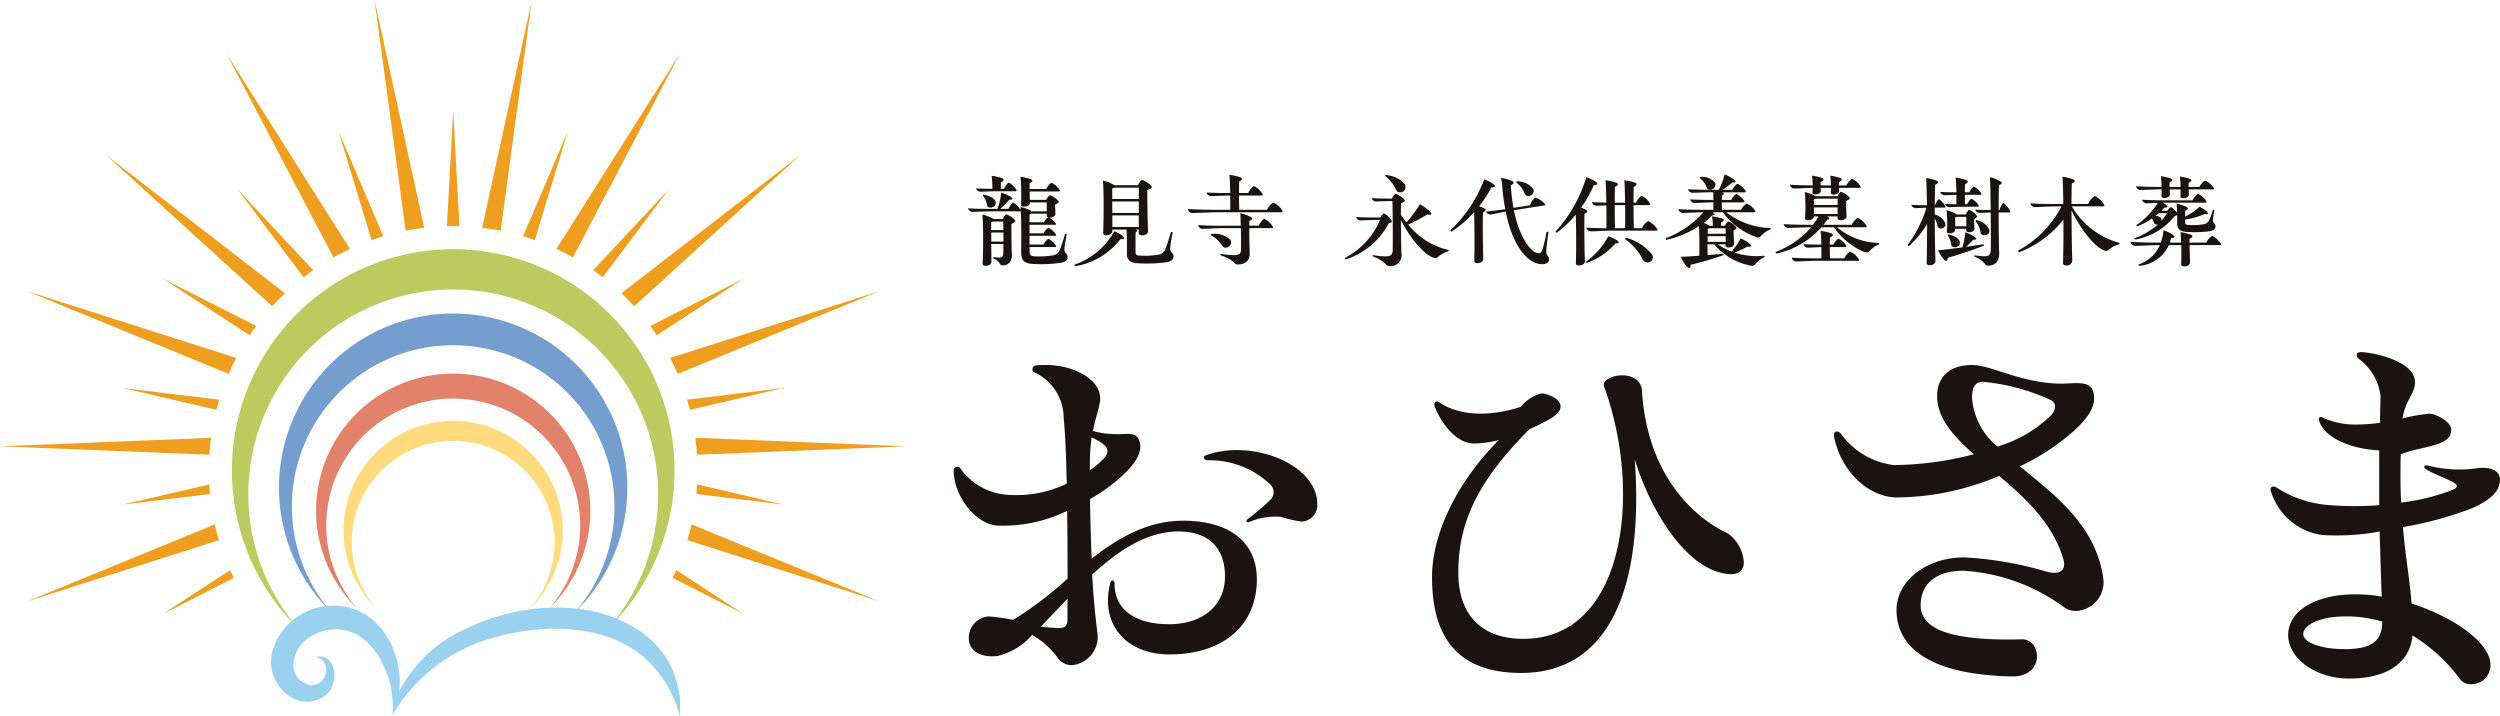 <svg xmlns="http://www.w3.org/2000/svg" xmlns:xlink="http://www.w3.org/1999/xlink" width="203.567" height="58.271" viewBox="0 0 203.567 58.271">
  <defs>
    <clipPath id="clip-path">
      <rect id="長方形_3435" data-name="長方形 3435" width="203.567" height="58.271" fill="none"/>
    </clipPath>
  </defs>
  <g id="グループ_4360" data-name="グループ 4360" transform="translate(0 0)">
    <g id="グループ_4359" data-name="グループ 4359" transform="translate(0 0)" clip-path="url(#clip-path)">
      <path id="パス_8068" data-name="パス 8068" d="M68.869,17.639c0,.254-.167.4-.5.466a10.71,10.71,0,0,1-2.38.1c-.668-.052-.905-.289-.9-.939.009-1.108.018-2.4-.035-3.374-.009.027-.044.036-.1.036H62.5c-.342,0-1.116.043-1.4.043-.132,0-.335-.149-.335-.289.457.026,1.046.044,1.679.044h.711a5.705,5.705,0,0,0,.307-1.318,3.084,3.084,0,0,1,.782.333c.2.149.149.246-.114.237a9.666,9.666,0,0,1-.738.747h.659c.088-.221.307-.5.387-.5.1,0,.422.307.58.553l.035.062c-.009-.088-.009-.176-.018-.263a2.839,2.839,0,0,1,.852.306l.062.045h1.221V13.2H65.8v.018c.018.368-.737.422-.72.166a19.527,19.527,0,0,0-.044-2.275,4.484,4.484,0,0,1,.835.2c.2.079.166.211-.1.342v.457h1.362c.087-.219.352-.509.431-.509a1.55,1.55,0,0,1,.632.553c.07.114.053.158-.061.158H65.776c.009.237.009.484.018.685h1.335c.07-.166.228-.378.307-.378a1.6,1.6,0,0,1,.659.449c.088.114.1.149-.254.315.017.246.026.554.035.738.008.221-.272.326-.484.317a1.951,1.951,0,0,1,.492.448c.071.1.053.141-.061.141H65.767v.694H66.91c.087-.193.324-.449.4-.449a1.585,1.585,0,0,1,.589.51c.07.1.053.14-.061.14H65.767v.712H66.91c.079-.2.324-.466.4-.466a1.591,1.591,0,0,1,.589.527c.07.1.061.141-.053.141H65.767c.009.157.009.289.009.377,0,.254.088.361.361.378a7.033,7.033,0,0,0,1.59-.088.7.7,0,0,0,.474-.378,8.328,8.328,0,0,0,.44-1.327c.017-.078.166-.043.149.036-.228,1.158-.2,1.318-.123,1.44s.2.186.2.361m-7.45-5.578c.361.026.835.035,1.327.035a7.665,7.665,0,0,0-.062-1.055,4.213,4.213,0,0,1,.852.184c.193.088.167.211-.1.352a4.906,4.906,0,0,0,0,.519H63.7c.088-.219.307-.5.387-.5a1.508,1.508,0,0,1,.589.553c.061.106.043.15-.071.15H62.965c-.3,0-.966.035-1.2.035-.141,0-.344-.132-.344-.272m3.137,2.574c.1.114.088.149-.263.324-.009.791.008,2.047.035,2.461.026.58-.263.913-.764.913-.265,0-.158-.317-.721-.554-.079-.035-.052-.123.027-.114.694.079.755.044.764-.492,0-.114,0-.324.008-.58h-.992c.009.58.009,1.134.009,1.432,0,.228-.245.342-.457.342-.14,0-.263-.053-.254-.167.052-1,.061-3.119-.018-4a3.367,3.367,0,0,1,.834.307.378.378,0,0,1,.062.053h.755c.07-.167.221-.379.3-.379a1.563,1.563,0,0,1,.677.449m-1.546-1.458c.088.473-.65.615-.711.245a1.622,1.622,0,0,0-.309-.729c-.052-.061-.017-.123.062-.105.527.088.913.342.957.589m-.237,1.59a1.06,1.06,0,0,1-.131.052v.641h.992c0-.28-.009-.527-.018-.693Zm.869,1.633c0-.237,0-.492-.008-.738h-.992c.008.228.008.484.008.738Zm3.532-2.117v-.158H65.916a.611.611,0,0,1-.14.061c0,.176-.009.4-.009.642h1.169a1.049,1.049,0,0,1,.352-.413c-.079-.027-.114-.07-.114-.132" transform="translate(18.064 3.282)" fill="#1a1311"/>
      <path id="パス_8069" data-name="パス 8069" d="M71.378,15.881c.176.175.114.263-.193.237a5.814,5.814,0,0,1-3.408,2.152c-.088.017-.211.052-.254.052a.079.079,0,0,1-.079-.079.059.059,0,0,1,.026-.052,6.014,6.014,0,0,0,3.224-2.715,2.459,2.459,0,0,1,.685.4M75.507,17.5c0,.263-.166.413-.518.492a11.777,11.777,0,0,1-2.417.088c-.632-.053-.869-.263-.86-.826.009-.676,0-1.458-.027-1.915H70.527v.088c.008.438-.773.483-.747.2.044-1.044.061-3.356-.018-4.278a2.962,2.962,0,0,1,.931.377h1.924c.079-.192.246-.438.326-.438a1.8,1.8,0,0,1,.747.5c.087.105.1.158-.317.342,0,.957.026,2.6.061,3.312.026.431-.755.475-.755.193v-.3h-.272c.175.061.175.131.017.228-.017.457-.008,1.37-.008,1.633,0,.167.087.246.3.256a6.734,6.734,0,0,0,1.635-.079.742.742,0,0,0,.473-.413,11.87,11.87,0,0,0,.457-1.38c.018-.087.167-.052.149.035-.245,1.248-.21,1.38-.131,1.511s.21.193.21.37m-2.828-4.648v-.922H70.667a.473.473,0,0,1-.149.062v.86Zm0,1.134v-.931H70.517c0,.3.009.615.009.931Zm0,.2H70.527v.948h2.152Z" transform="translate(20.048 3.355)" fill="#1a1311"/>
      <path id="パス_8070" data-name="パス 8070" d="M82.281,13.961c0,.035-.035.061-.106.061H76.913c-.518,0-1.635.062-2.029.062a.413.413,0,0,1-.335-.326c.633.035,1.388.062,2.259.062h1.212c0-.3,0-.721-.008-1.16h-.15c-.359,0-1.151.044-1.44.044-.132,0-.333-.15-.333-.291.464.026,1.072.044,1.712.044h.211c-.009-.571-.027-1.142-.062-1.485a4.933,4.933,0,0,1,.878.2c.211.079.184.219-.087.352-.009.211-.009.563-.009.931h.746c.1-.237.387-.562.475-.562a1.669,1.669,0,0,1,.668.6c.07.114.052.167-.062.167H78.731c0,.413.009.843.017,1.16h2.266a1.3,1.3,0,0,1,.51-.589,1.689,1.689,0,0,1,.712.624.245.245,0,0,1,.044.105m-.826,1.195c.079.105.061.158-.053.158H79.565c0,.729.018,1.7.035,2.038.027.58-.342.922-.966.922-.359,0-.149-.307-1.388-.747-.079-.035-.044-.114.027-.105,1.388.184,1.607.114,1.616-.378.008-.211.008-.985-.009-1.731H77.457c-.431,0-1.379.061-1.721.061a.382.382,0,0,1-.335-.307c.545.035,1.222.053,1.977.053h1.493c-.009-.387-.017-.755-.044-1.02a3.224,3.224,0,0,1,.852.307c.193.123.141.221-.105.307,0,.114-.009.246-.009.4h.764c.1-.237.379-.554.466-.554a1.631,1.631,0,0,1,.659.589m-4.076,1.616a2.566,2.566,0,0,0-.905-.852c-.07-.035-.052-.114.027-.123a1.914,1.914,0,0,1,1.511.457c.3.484-.4.887-.633.519" transform="translate(22.16 3.262)" fill="#1a1311"/>
      <path id="パス_8071" data-name="パス 8071" d="M84.524,17.853a.087.087,0,0,1-.114-.071c0-.026.018-.043.044-.061a6.225,6.225,0,0,0,2.829-3.074h-.44c-.3,0-.941.035-1.169.035-.131,0-.333-.132-.333-.272.4.026.922.035,1.458.035h.492c.088-.14.246-.326.326-.326a1.68,1.68,0,0,1,.6.572c.062.114.053.175-.219.219a6.132,6.132,0,0,1-3.47,2.943m8.354-.712a.062.062,0,0,1-.052.061c-.852.282-.845.651-1.16.528-.764-.221-1.889-1.511-2.689-3.076.009,1.108.018,2.294.045,2.689a.9.9,0,0,1-.985,1.062c-.361,0-.158-.317-1.327-.781-.078-.036-.052-.115.018-.106,1.4.193,1.572.114,1.581-.492.009-.466.009-3.039-.026-3.918h-.237c-.272,0-.887.035-1.108.035-.131,0-.333-.132-.333-.272.37.026.887.035,1.406.035h.236c.071-.167.23-.387.307-.387a1.706,1.706,0,0,1,.686.457c.087.105.105.149-.256.317-.009.272-.009.6-.009.939.141.211.3.414.458.607a10.575,10.575,0,0,0,1.088-1.467,3.791,3.791,0,0,1,.835.6c.184.2.1.3-.237.228a11.933,11.933,0,0,1-1.546.817,5.822,5.822,0,0,0,3.242,2.065.072.072,0,0,1,.061.061m-5.112-6.167a1.236,1.236,0,0,1,.254.053,2.083,2.083,0,0,1,1.3.746c.228.563-.563.852-.738.414a2.99,2.99,0,0,0-.861-1.1.063.063,0,0,1,.044-.114" transform="translate(25.091 3.263)" fill="#1a1311"/>
      <path id="パス_8072" data-name="パス 8072" d="M93.687,13.972c-.026.843,0,2.916.027,3.769.017.422-.747.466-.738.193.035-.93.035-2.8-.009-3.979a9.271,9.271,0,0,1-1.8,1.563.08.08,0,0,1-.123-.07.069.069,0,0,1,.018-.044,11.057,11.057,0,0,0,2.732-4.12,2.611,2.611,0,0,1,.764.4c.184.16.131.256-.184.256a8.881,8.881,0,0,1-1,1.537,2.494,2.494,0,0,1,.431.167c.175.105.149.21-.115.324M99.073,17.8c0,.245-.221.394-.572.394-.983-.017-2.318-1.114-2.96-4.286-.4.07-.992.2-1.221.237-.14.017-.361-.1-.378-.237.431-.044.983-.105,1.563-.2a16.875,16.875,0,0,1-.254-1.977,3.2,3.2,0,0,0-.105-.562,3.024,3.024,0,0,1,.9.246c.221.123.186.228-.087.342a15.431,15.431,0,0,0,.21,1.845l1.362-.211a1.23,1.23,0,0,1,.4-.624,1.691,1.691,0,0,1,.773.475c.088.1.079.149-.035.167l-2.46.387c.475,2.345,1.449,3.487,2.012,3.505.14.009.245-.088.317-.317a13.746,13.746,0,0,0,.324-1.388c.026-.07.176-.061.158.035-.211,1.441-.193,1.635-.114,1.784s.149.2.167.359Zm-2.592-6.36a1.69,1.69,0,0,1,1.309.633c.193.5-.536.773-.694.385a2.193,2.193,0,0,0-.668-.9c-.061-.053-.035-.123.053-.114" transform="translate(27.063 3.321)" fill="#1a1311"/>
      <path id="パス_8073" data-name="パス 8073" d="M100.029,17.942c.009.256-.246.37-.466.37-.149,0-.282-.062-.272-.176.035-.913.035-2.758-.009-3.962a9.06,9.06,0,0,1-1.51,1.449.075.075,0,0,1-.123-.052.076.076,0,0,1,.017-.053,11.475,11.475,0,0,0,2.478-4.4,3.276,3.276,0,0,1,.782.385c.184.158.14.265-.176.272A9.771,9.771,0,0,1,99.722,13.6a2.056,2.056,0,0,1,.387.175c.184.105.149.219-.114.317-.027.852-.009,2.978.035,3.848m2.486-1.423a5.69,5.69,0,0,1-2.283,1.572c-.1.027-.132-.061-.1-.1a6.017,6.017,0,0,0,1.8-2.056,2.841,2.841,0,0,1,.73.342c.184.158.14.246-.15.237m3.426-1.09c0,.036-.035.053-.105.053h-3.708c-.413,0-1.326.061-1.651.061a.392.392,0,0,1-.333-.306c.457.026,1.018.043,1.635.052.008-.457.008-1.16,0-1.863-.326.009-.668.027-.835.027-.131,0-.333-.149-.333-.291.333.018.729.035,1.16.035-.009-.711-.027-1.4-.062-1.817a4.173,4.173,0,0,1,.878.2c.186.079.167.211-.114.342-.008.3-.017.773-.008,1.283h.834c-.009-.72-.026-1.414-.061-1.827a4.193,4.193,0,0,1,.878.2c.184.079.167.211-.114.342-.009.3-.018.773-.009,1.283h.2c.088-.237.377-.562.466-.562a1.631,1.631,0,0,1,.658.606c.071.105.053.158-.061.158h-1.265c0,.676.009,1.4.026,1.88h.659a1.262,1.262,0,0,1,.51-.58,1.679,1.679,0,0,1,.7.606.188.188,0,0,1,.052.114m-3.478-2.02c0,.685.008,1.4.026,1.88h.817c.009-.466.009-1.169,0-1.88Zm3.03,4.006a.43.43,0,1,1-.738.44,4.525,4.525,0,0,0-1.432-1.66.073.073,0,0,1,.071-.123,4.053,4.053,0,0,1,2.1,1.344" transform="translate(29.026 3.305)" fill="#1a1311"/>
      <path id="パス_8074" data-name="パス 8074" d="M113.1,15.375a.065.065,0,0,1-.044.062c-.79.342-.711.685-1.037.641a5.72,5.72,0,0,1-2.811-2.047h-.852c.228.141.237.237-.026.263a5.05,5.05,0,0,1-.685.6,2.034,2.034,0,0,1,.483.237h.265a5.213,5.213,0,0,0-.062-.773,5.348,5.348,0,0,1,.826.184c.193.07.158.2-.1.333a2.093,2.093,0,0,0-.009.256h.326c.07-.158.21-.352.289-.352a1.5,1.5,0,0,1,.6.422c.088.1.105.149-.184.3.008.342.026.817.044,1.081.017.352-.7.413-.7.158v-.1h-.642a5.666,5.666,0,0,0,1.143.588,6.117,6.117,0,0,0,.738-1.072,3.017,3.017,0,0,1,.737.448c.186.186.106.272-.184.221a9.52,9.52,0,0,1-1.036.492,5.733,5.733,0,0,0,2.354.254.065.065,0,0,1,.035.123c-.773.387-.667.7-.983.7a5.128,5.128,0,0,1-3.084-1.756h-.545c0,.315.009.632.009.878.438-.035.852-.071,1.221-.105.079-.009.114.087.061.114a25.961,25.961,0,0,1-2.67.781c.017.176-.035.263-.114.263a.3.3,0,0,1-.176-.105,2.981,2.981,0,0,1-.5-.808c.493-.017,1-.052,1.5-.088.018-.588.018-1.66-.026-2.406a8.3,8.3,0,0,1-2.618,1.107c-.053.009-.088-.018-.088-.079a.056.056,0,0,1,.026-.053,7.773,7.773,0,0,0,3.039-2.108c-.464,0-1.37.053-1.7.053a.381.381,0,0,1-.333-.307c.562.035,1.247.053,2.011.053h.835v-.6h-.141c-.352,0-1.132.044-1.4.044-.141,0-.342-.149-.342-.291.466.027,1.062.044,1.7.044h.193c-.009-.219-.009-.448-.018-.623h-.246c-.368,0-1.177.043-1.466.043-.132,0-.335-.149-.335-.289.475.026,1.081.044,1.74.044h.764a5.328,5.328,0,0,0,.466-1.257,3.354,3.354,0,0,1,.782.431c.193.167.123.263-.149.228a9.591,9.591,0,0,1-.8.6h.8c.087-.219.35-.493.431-.493a1.615,1.615,0,0,1,.623.545c.07.106.053.15-.07.15h-1.836c.21.061.193.149.008.263,0,.087-.008.219-.008.359h.755c.088-.2.342-.483.422-.483a1.674,1.674,0,0,1,.633.536c.07.105.052.149-.07.149h-1.74c0,.21,0,.431.008.6h1.555a1.159,1.159,0,0,1,.466-.51,1.677,1.677,0,0,1,.668.562c.07.1.052.149-.062.149h-2.283a6.113,6.113,0,0,0,3.566,1.283.068.068,0,0,1,.07.061m-5.718-4.225a1.349,1.349,0,0,1,1.177.484c.184.483-.536.755-.676.385a1.856,1.856,0,0,0-.545-.755c-.062-.044-.044-.114.044-.114m2.038,4.63v-.448h-1.335a.615.615,0,0,1-.123.052c0,.105-.009.237-.009.4Zm-1.467.659h1.467v-.457h-1.467Z" transform="translate(31.078 3.255)" fill="#1a1311"/>
      <path id="パス_8075" data-name="パス 8075" d="M119.889,16.562a.067.067,0,0,1-.044.062c-.7.324-.72.65-.957.65a1.169,1.169,0,0,1-.361-.088,5.8,5.8,0,0,1-2.327-1.959h-1.02a6.845,6.845,0,0,1-3.619,2.135.088.088,0,0,1-.105-.079.065.065,0,0,1,.035-.062,7.128,7.128,0,0,0,2.855-1.994h-.053c-.475,0-1.493.053-1.845.053a.383.383,0,0,1-.342-.307c.589.035,1.3.052,2.091.052h.307a6.74,6.74,0,0,0,.438-.685h-.368c-.026.361-.747.413-.729.158a13.346,13.346,0,0,0-.018-2.135,3.24,3.24,0,0,1,.826.3l.052.035h1.784c.07-.158.221-.361.291-.361a1.568,1.568,0,0,1,.659.431c.1.105.105.149-.256.324.009.4.026.941.044,1.231.018.368-.729.429-.729.166V14.34h-.852c.237.132.246.228,0,.272-.1.14-.193.282-.3.413h2.31c.105-.237.4-.562.492-.562a1.649,1.649,0,0,1,.676.606c.071.105.053.158-.061.158h-2.319a5.493,5.493,0,0,0,3.374,1.274.068.068,0,0,1,.07.061m-7.266-4.8c.519.035,1.143.053,1.846.053a7.105,7.105,0,0,0-.053-.791,5.083,5.083,0,0,1,.808.184c.193.079.158.211-.1.342a2.537,2.537,0,0,0-.008.265h.843a7.105,7.105,0,0,0-.053-.791,5.083,5.083,0,0,1,.808.184c.193.079.158.211-.1.342a2.172,2.172,0,0,0-.009.265h.615c.1-.23.378-.528.466-.528a1.631,1.631,0,0,1,.659.571c.07.106.052.158-.062.158h-1.668c0,.088.008.176.008.246.018.333-.693.4-.676.158.009-.1.009-.246.009-.4h-.835c0,.088.009.176.009.237.018.335-.694.4-.676.149.009-.1.009-.228.009-.387-.458.009-1.222.053-1.511.053a.383.383,0,0,1-.335-.307m5.587,6.035c.071.105.053.158-.061.158h-3.435c-.4,0-1.291.053-1.607.053a.381.381,0,0,1-.333-.307c.509.035,1.168.052,1.871.052h.536c.009-.228.009-.562,0-.913-.333.009-.9.044-1.116.044-.14,0-.333-.141-.333-.282.4.026.913.035,1.449.035-.009-.413-.026-.834-.061-1.116a4.191,4.191,0,0,1,.869.193c.2.079.167.211-.1.342-.009.141-.018.352-.018.58h.291c.087-.21.342-.483.422-.483a1.567,1.567,0,0,1,.606.536c.07.105.053.149-.061.149h-1.257c0,.326.009.668.018.913h1.168c.1-.237.387-.545.475-.545a1.582,1.582,0,0,1,.676.589M116.5,13.408V12.9h-1.793a.7.7,0,0,1-.14.062v.448Zm0,.738v-.536h-1.933c.009.184.009.378.009.536Z" transform="translate(33.131 3.279)" fill="#1a1311"/>
      <path id="パス_8076" data-name="パス 8076" d="M122.174,15.1a1.939,1.939,0,0,0-.228-.614c.009,1.317.026,2.67.061,3.408.018.466-.738.51-.72.219.026-.79.035-1.985.035-3.189a7.324,7.324,0,0,1-1.467,1.792.076.076,0,0,1-.114-.061.065.065,0,0,1,.009-.035,9.755,9.755,0,0,0,1.519-3.014c-.3.009-.711.035-.887.035-.131,0-.333-.14-.333-.272.342.027.8.036,1.265.036-.017-.9-.035-1.7-.061-2.214a3.529,3.529,0,0,1,.852.219c.166.07.166.2-.132.333l-.026,1.662h.026c.07-.221.246-.493.317-.493s.361.3.5.536c.061.106.053.149-.07.149h-.773v.563a1.273,1.273,0,0,1,.869.729c.079.44-.589.562-.641.21m.817,2.592c.026.272-.114.326-.291.141a2.92,2.92,0,0,1-.483-.756c.632-.061,1.317-.149,1.985-.246a7.532,7.532,0,0,0,.237-1.221,2.838,2.838,0,0,1,.764.378c.193.15.141.246-.132.23-.14.166-.359.378-.562.571l1.353-.2c.079-.018.123.088.07.114-.861.352-2.108.746-2.942.992m-.589-5.376c.352.026.825.035,1.309.035-.009-.44-.026-.9-.062-1.195a4.819,4.819,0,0,1,.861.193c.193.088.167.21-.1.352-.009.158-.009.4-.009.65h.361c.087-.2.306-.466.368-.466a1.46,1.46,0,0,1,.58.518c.061.106.053.15-.07.15H124.4c0,.28,0,.562.009.773h.175c.079-.2.291-.449.361-.449a1.437,1.437,0,0,1,.553.5c.062.114.053.149-.061.149h-1.213c-.272,0-.878.035-1.107.035-.14,0-.333-.131-.333-.272.254.018.58.027.922.036.009-.2.009-.475.009-.773-.335.017-.791.035-.985.035-.131,0-.333-.132-.333-.272m2.943,1.9c.087.106.105.158-.186.307,0,.265.018.589.027.782.017.333-.668.387-.668.149v-.131h-.9v.07c0,.333-.7.4-.676.149a11.373,11.373,0,0,0-.027-1.731,2.862,2.862,0,0,1,.773.307l.053.035h.738c.07-.158.21-.378.282-.378a1.474,1.474,0,0,1,.58.438M123.991,16.4c.062.473-.667.571-.711.21a1.5,1.5,0,0,0-.254-.72c-.053-.062-.018-.123.061-.105.519.105.869.378.9.615m.528-1.283v-.764h-.79c-.036.017-.071.026-.115.044,0,.122.009.448.009.72Zm3.584-1.186c0,.044-.035.061-.105.061h-.843c0,1.318.017,2.7.043,3.181.044.773-.289,1.151-.913,1.151-.317,0-.167-.335-1.081-.729-.079-.044-.053-.114.018-.106,1.168.158,1.282.079,1.291-.58.009-.359.009-1.616-.009-2.916-.307.018-.729.035-.913.035-.131,0-.333-.131-.333-.272.342.027.79.035,1.247.035-.008-1.027-.026-2.047-.061-2.67a2.883,2.883,0,0,1,.861.342c.175.131.122.219-.132.3-.009.5-.017,1.248-.017,2.029h.07c.061-.245.245-.562.315-.562.088,0,.37.317.528.6a.365.365,0,0,1,.035.105m-2.741.685a1.428,1.428,0,0,1,1.037.79c.07.493-.676.589-.72.211a1.906,1.906,0,0,0-.387-.9c-.044-.061-.009-.122.07-.105" transform="translate(35.593 3.307)" fill="#1a1311"/>
      <path id="パス_8077" data-name="パス 8077" d="M134.935,16.536a.066.066,0,0,1-.053.062c-.843.263-.843.641-1.158.509-.765-.237-1.907-1.633-2.7-3.277,0,1.5.026,3.216.061,4.077a.433.433,0,0,1-.475.413c-.158,0-.289-.07-.28-.193.026-.852.043-2.214.035-3.549a8.385,8.385,0,0,1-3.575,2.653.083.083,0,0,1-.114-.079.076.076,0,0,1,.026-.061,8.638,8.638,0,0,0,3.505-3.584h-.5c-.431,0-1.362.061-1.7.061a.393.393,0,0,1-.335-.307c.545.035,1.213.053,1.951.053h.729c-.009-.905-.026-1.714-.062-2.222a3.791,3.791,0,0,1,.887.228c.158.079.167.21-.131.333-.018.422-.026,1-.026,1.66h1.352a1.368,1.368,0,0,1,.545-.65,1.688,1.688,0,0,1,.738.667c.07.114.053.176-.061.176h-2.548a6.475,6.475,0,0,0,3.822,2.96.083.083,0,0,1,.061.07" transform="translate(37.655 3.297)" fill="#1a1311"/>
      <path id="パス_8078" data-name="パス 8078" d="M141.107,16.616c0,.035-.026.052-.1.052h-2.469c.009.475.026,1.072.035,1.4.009.219-.246.333-.457.333-.149,0-.272-.052-.263-.167.017-.35.017-.974.008-1.563h-1.009a2.921,2.921,0,0,1-2.373,1.686c-.079.009-.122-.1-.061-.123a2.888,2.888,0,0,0,1.7-1.563h-.088c-.51,0-1.59.062-1.968.062a.4.4,0,0,1-.333-.326c.615.035,1.361.061,2.2.061h.265a4.4,4.4,0,0,0,.219-1,2.763,2.763,0,0,1,.782.377c.184.16.14.246-.167.256a2.183,2.183,0,0,1-.105.368h.922c-.009-.333-.026-.632-.044-.852a4,4,0,0,1,.843.211c.193.079.167.21-.105.333,0,.088-.009.193-.009.307h1.37a1.243,1.243,0,0,1,.475-.553,1.689,1.689,0,0,1,.677.6.243.243,0,0,1,.043.106m-7.027-.519a5.593,5.593,0,0,0,1.9-1.134c-.141.053-.291.027-.335-.114a1.53,1.53,0,0,0-.158-.35,5.365,5.365,0,0,1-1.168.623c-.079.018-.123-.061-.079-.1a6.179,6.179,0,0,0,1.721-1.793c-.361.018-.755.035-.939.035-.132,0-.335-.158-.335-.289.5.026,1.142.044,1.837.044h2.266c.1-.228.368-.519.457-.519a1.65,1.65,0,0,1,.65.563c.07.105.052.149-.062.149h-3.478a1.188,1.188,0,0,1,.289.184c.158.149.123.219-.14.211-.079.087-.158.175-.247.263h.484c.079-.123.219-.291.289-.291.088,0,.378.263.5.457a6.85,6.85,0,0,0-.044-.746,3.466,3.466,0,0,1,.817.272c.184.114.132.21-.114.307,0,.122-.009.307-.009.483a5.314,5.314,0,0,0,1.178-.808,2.521,2.521,0,0,1,.606.4c.149.175.088.245-.184.184a5.709,5.709,0,0,1-1.6.457v.237c0,.132.088.193.263.2a5.14,5.14,0,0,0,1.231-.053.622.622,0,0,0,.429-.263,4.62,4.62,0,0,0,.326-.861c.017-.079.149-.043.131.035-.131.659-.131.817-.07.924s.167.166.167.324c0,.221-.14.342-.431.4a9.128,9.128,0,0,1-1.941.061c-.528-.035-.747-.245-.747-.72v-.642a.715.715,0,0,1-.211.079,5.217,5.217,0,0,1-3.18,1.9c-.1.018-.131-.079-.07-.114m.105-4.216c.562.034,1.248.052,2.021.052h.061a8.8,8.8,0,0,0-.052-.878,4.473,4.473,0,0,1,.816.193c.184.079.149.2-.105.333-.009.088-.009.211-.009.352h.9c-.009-.3-.026-.615-.053-.843a3.362,3.362,0,0,1,.817.193c.184.07.149.2-.105.324-.009.08-.009.2-.009.326h.878c.106-.219.4-.51.484-.51a1.674,1.674,0,0,1,.676.563c.07.1.053.149-.061.149h-1.968c0,.158.009.307.017.413.009.342-.7.4-.685.149.009-.131.009-.333.009-.562h-.887c0,.149.009.3.018.4.008.335-.7.4-.686.149.009-.131.009-.333.009-.553-.466,0-1.414.052-1.749.052a.372.372,0,0,1-.333-.306m2.047,2.635a.277.277,0,0,1,.009.184,4.621,4.621,0,0,0,.473-.624h-.676a3.207,3.207,0,0,1-.272.221c.263.008.422.105.466.219" transform="translate(39.754 3.287)" fill="#1a1311"/>
      <path id="パス_8079" data-name="パス 8079" d="M84.55,40.33c0,3.793-2.74,6.146-7.128,6.146-3.583,0-5.655-2.528-4.811-5.795.07-.317.352-.317.352.07,0,2.037,1.65,3.266,4.424,3.266,2.74,0,4.566-1.51,4.566-3.9,0-2.213-1.23-3.652-3.793-3.652-2.6,0-4.917,1.58-7.023,3.512.105,1.825.246,3.335.422,4.705a2.307,2.307,0,0,1-2.072,2.668,1.368,1.368,0,0,1-1.125-.56,6.812,6.812,0,0,0-2.107-1.9,5.489,5.489,0,0,1-2.845,1.72c-1.37.14-2.318-.422-2.318-1.44a1.743,1.743,0,0,1,1.616-1.79,18.625,18.625,0,0,1,2,.28A28.935,28.935,0,0,0,69.133,40.3c0-1.72,0-3.652-.035-5.513a11.848,11.848,0,0,1-5.76,1.195c-1.862-.211-3.477-2.565-3.477-4.461a.3.3,0,0,1,.562-.175,5.082,5.082,0,0,0,3.547,2.107,9.47,9.47,0,0,0,5.093-.877c-.035-2.037-.106-3.933-.246-5.338A4.077,4.077,0,0,0,66.5,23.544a.305.305,0,0,1,.07-.6,6.221,6.221,0,0,1,.807-.035c2.423,0,4.671,1.335,4.39,2.985-.105.738-.385,1.4-.562,2.388,2.423.667,3.442-.317,3.793.878.245.737-.281,1.615-.983,2.352a13.694,13.694,0,0,1-3.056,2.318c.036,1.827.071,3.407.141,4.847,2.142-1.686,4.565-3.09,7.445-3.09,3.722,0,6,1.72,6,4.74m-17.595,3.9,1.335.105c.632.035.843-.175.843-.737v-1.65Zm4-12.747a6.919,6.919,0,0,0,.948-.773c.773-.667.7-1.23-.807-1.9a16.6,16.6,0,0,0-.141,2.107ZM89.467,34.22a1.334,1.334,0,0,1-1.3,1.44,11.879,11.879,0,0,1-1.685-.387,5.509,5.509,0,0,0-2.563.422c-.211.07-.317-.105-.106-.246A20.886,20.886,0,0,0,85.638,33.9a.873.873,0,0,0-.035-1.3,7.177,7.177,0,0,0-5.057-1.932c-.387-.035-.422-.317-.105-.422,3.757-1.335,9.025.772,9.025,3.968" transform="translate(17.794 6.811)" fill="#1a1311"/>
      <path id="パス_8080" data-name="パス 8080" d="M115.276,38.767c0,.7-.422,1.158-1.685.913-3.442-.7-6.181-5.83-7.2-9.306.773,10.606-2.142,17.418-9.236,17.418-4.882,0-7.268-2.563-7.268-7.8,0-3.617,2.107-7.83,5.443-11.167a8.351,8.351,0,0,1-2,.282c-1.3.035-2.565-1.37-3.2-2.95-.175-.422.105-.6.422-.352,1.756,1.158,4.355,1.053,6.567.315a3.155,3.155,0,0,1,1.686-1.088c.492,0,1.545.457,1.545,1.018.035.422-.352.773-.913,1.088s-1.088.563-1.615.808c-4.11,4.108-5.795,7.48-5.795,11.66,0,3.477,1.9,5.408,5.3,5.408,8.288,0,9.727-11.9,6.567-20.545-.175-.492.632-.913,1.475-.913.772,0,1.58.352,1.615,1.3.457,7.128,4.53,10.43,6.953,11.553a3.076,3.076,0,0,1,1.335,2.353" transform="translate(26.719 7.004)" fill="#1a1311"/>
      <path id="パス_8081" data-name="パス 8081" d="M133.87,42.649a15.361,15.361,0,0,0-8.218-2.986c-2.212,0-3.477,1.055-3.477,2.81,0,2.037,2.67,2.915,8.218,2.775,1.615-.071,1.967,3.02-.738,3.02-.772,0-1.615-.07-2.317-.141-4.6-.49-7.13-2.317-7.13-5.267,0-2.388,2.458-4.285,5.513-4.285a29.126,29.126,0,0,1,6.708,1.16c1.158.315,1.545-.176,1.4-.878-.808-2.95-3.055-5.057-5.268-6.918a21.605,21.605,0,0,1-8.288,1.755c-2.282,0-4.354-1.967-5.022-4.425a3.562,3.562,0,0,1-.14-.632c0-.352.317-.422.562-.14A6.243,6.243,0,0,0,120,31.059a27.063,27.063,0,0,0,6.5-.878c-1.685-1.51-2.985-2.95-2.985-4.74,0-1.651,1.123-2.53,2.845-2.53,1.545,0,3.828,1.4,6.953,1.511,1.44.07,2.985-.492,2.985,1.193,0,.913-.668,1.862-2.108,3.055a18.9,18.9,0,0,1-3.932,2.493c2.423,2,5.267,4.11,6.392,7.445a7.974,7.974,0,0,1,.42,1.967c0,1.932-2.142,2.88-3.2,2.073m-5.443-13.1a10.543,10.543,0,0,0,4.39-2.563c.457-.562.387-1.053-.14-1.265a17.025,17.025,0,0,0-5.408-1.44c-.633,0-.913.422-.913,1.265a5.628,5.628,0,0,0,2.072,4" transform="translate(34.219 6.811)" fill="#1a1311"/>
      <path id="パス_8082" data-name="パス 8082" d="M153.3,36.357c.211,2.495.563,4.32.7,6.216,3.477,1.123,6.427,3.2,6.427,5.022a1.539,1.539,0,0,1-1.58,1.545,1.037,1.037,0,0,1-.878-.385,13.826,13.826,0,0,0-3.9-3.583c-.175,2.213-2.072,3.512-5.127,3.512-2.775,0-4.987-1.65-4.987-3.547,0-1.65,1.545-2.88,4.108-3.23a11.9,11.9,0,0,1,3.512.105c-.07-1.44-.105-3.266-.175-5.3a19.257,19.257,0,0,1-4.671.282,5.094,5.094,0,0,1-4.108-3.337,1.894,1.894,0,0,1-.105-.352c0-.245.21-.35.492-.175a9,9,0,0,0,3.968,1.4,25.905,25.905,0,0,0,4.39.035v-4.46c-2.635-.14-4.531-1.193-4.882-2.388-.106-.282.07-.422.28-.282a6.435,6.435,0,0,0,2.88.563,15.147,15.147,0,0,0,1.791-.141c0-.877.035-1.65.035-2.212a4.39,4.39,0,0,0-1.756-2.985c-.315-.246-.21-.562.176-.562a8.621,8.621,0,0,1,2.107.42c1.44.492,2.283,1.16,2.283,2.038,0,.947-.738,1.334-1.02,2.95a12.654,12.654,0,0,1,2.213-.387c.492,0,1.755.632,1.755,1.3,0,1.4-2.212,1.264-4.108,2-.035,1.475-.035,2.774.035,3.933a17.071,17.071,0,0,0,4.145-1.02c.28-.105.385-.21.385-.35,0-.317-1.72-.843-2.493-1.335-.28-.175-.175-.387.105-.317a10.273,10.273,0,0,0,3.9.246c1.055-.175,2,.07,2,.913,0,.913-.7,1.615-2.248,2.317a29.592,29.592,0,0,1-5.655,1.545m-1.685,7.691a10.315,10.315,0,0,0-3.758-.387c-1.58.141-2.668.738-2.668,1.4s1.335,1.23,3.372,1.23c2.177,0,3.055-.633,3.055-2.248" transform="translate(42.365 6.57)" fill="#1a1311"/>
      <path id="パス_8083" data-name="パス 8083" d="M31.776,18.786,34.312,0,30.265,18.551c.51.06,1.014.136,1.511.235" transform="translate(8.996 0.001)" fill="#ef9f20"/>
      <path id="パス_8084" data-name="パス 8084" d="M33.792,17.1l2.693-8.873L32.829,16.79q.488.144.963.313" transform="translate(9.758 2.447)" fill="#ef9f20"/>
      <path id="パス_8085" data-name="パス 8085" d="M28.563,16.338c.171,0,.341.009.512.013l-.512-9.392-.512,9.392c.171,0,.341-.013.512-.013" transform="translate(8.338 2.069)" fill="#ef9f20"/>
      <path id="パス_8086" data-name="パス 8086" d="M15.327,26.133c.071-.279.15-.554.234-.828l-7.85-.947Z" transform="translate(2.292 7.241)" fill="#ef9f20"/>
      <path id="パス_8087" data-name="パス 8087" d="M36.271,19.957l8.7-16.578L34.924,19.264c.459.214.908.446,1.347.693" transform="translate(10.381 1.005)" fill="#ef9f20"/>
      <path id="パス_8088" data-name="パス 8088" d="M17.289,22.1c.171-.258.348-.51.531-.76l-7.607-3.855Z" transform="translate(3.036 5.198)" fill="#ef9f20"/>
      <path id="パス_8089" data-name="パス 8089" d="M14.8,31.189c-.025-.259-.045-.521-.06-.782L7.712,32.045Z" transform="translate(2.292 9.039)" fill="#ef9f20"/>
      <path id="パス_8090" data-name="パス 8090" d="M20.285,19.045c.258-.2.52-.394.787-.581l-6.159-6.578Z" transform="translate(4.433 3.533)" fill="#ef9f20"/>
      <path id="パス_8091" data-name="パス 8091" d="M43.646,27.479c.06.455.106.916.136,1.38l17.046-.688Z" transform="translate(12.974 8.169)" fill="#ef9f20"/>
      <path id="パス_8092" data-name="パス 8092" d="M40.816,21.343q.274.374.532.76l7.075-4.617Z" transform="translate(12.133 5.198)" fill="#ef9f20"/>
      <path id="パス_8093" data-name="パス 8093" d="M37.231,18.464c.267.188.531.381.787.581l5.373-7.161Z" transform="translate(11.067 3.533)" fill="#ef9f20"/>
      <path id="パス_8094" data-name="パス 8094" d="M43.13,25.3c.083.274.162.549.234.828l7.615-1.775Z" transform="translate(12.82 7.241)" fill="#ef9f20"/>
      <path id="パス_8095" data-name="パス 8095" d="M42.521,35.783c-.1.217-.195.433-.3.645l5.784,2.933Z" transform="translate(12.55 10.637)" fill="#ef9f20"/>
      <path id="パス_8096" data-name="パス 8096" d="M42.683,25.01l16.391-6.726L42.063,23.71c.221.426.428.857.62,1.3" transform="translate(12.503 5.435)" fill="#ef9f20"/>
      <path id="パス_8097" data-name="パス 8097" d="M40.046,22.044,53.575,9.729,39,20.987c.359.34.708.69,1.042,1.057" transform="translate(11.594 2.892)" fill="#ef9f20"/>
      <path id="パス_8098" data-name="パス 8098" d="M43.773,30.406c-.014.262-.035.524-.06.784l7.092.855Z" transform="translate(12.994 9.039)" fill="#ef9f20"/>
      <path id="パス_8099" data-name="パス 8099" d="M16,36.429c-.105-.213-.2-.429-.3-.645l-5.485,3.577Z" transform="translate(3.036 10.637)" fill="#ef9f20"/>
      <path id="パス_8100" data-name="パス 8100" d="M43.148,34.2l15.6,4.976L43.483,32.913c-.1.435-.209.865-.335,1.288" transform="translate(12.826 9.784)" fill="#ef9f20"/>
      <path id="パス_8101" data-name="パス 8101" d="M18.727,23.71,1.716,18.284,18.107,25.01q.286-.664.62-1.3" transform="translate(0.51 5.435)" fill="#ef9f20"/>
      <path id="パス_8102" data-name="パス 8102" d="M24.9,16.79,21.245,8.229,23.937,17.1q.477-.167.963-.313" transform="translate(6.315 2.447)" fill="#ef9f20"/>
      <path id="パス_8103" data-name="パス 8103" d="M21.226,20.987,6.655,9.729,20.184,22.044c.333-.366.682-.716,1.042-1.057" transform="translate(1.978 2.892)" fill="#ef9f20"/>
      <path id="パス_8104" data-name="パス 8104" d="M24.269,19.264,14.223,3.379l8.7,16.578q.66-.372,1.347-.693" transform="translate(4.228 1.005)" fill="#ef9f20"/>
      <path id="パス_8105" data-name="パス 8105" d="M27.554,18.551,23.507,0l2.536,18.786c.5-.1,1-.174,1.511-.235" transform="translate(6.988 0.001)" fill="#ef9f20"/>
      <path id="パス_8106" data-name="パス 8106" d="M17.183,27.479,0,28.172l17.046.688c.03-.464.077-.925.138-1.38" transform="translate(0 8.169)" fill="#ef9f20"/>
      <path id="パス_8107" data-name="パス 8107" d="M16.985,32.913,1.715,39.177l15.6-4.976q-.189-.636-.333-1.288" transform="translate(0.51 9.784)" fill="#ef9f20"/>
      <path id="パス_8108" data-name="パス 8108" d="M32.576,15.641a18.02,18.02,0,0,0-12.6,30.9,16.685,16.685,0,1,1,25.206,0,18.02,18.02,0,0,0-12.6-30.9" transform="translate(4.326 4.65)" fill="#bbcb5f"/>
      <path id="パス_8109" data-name="パス 8109" d="M31.7,19.679A14.183,14.183,0,0,0,21.776,44a13.132,13.132,0,1,1,19.84,0A14.183,14.183,0,0,0,31.7,19.679" transform="translate(5.205 5.85)" fill="#759dcd"/>
      <path id="パス_8110" data-name="パス 8110" d="M31,23.451A11.162,11.162,0,0,0,23.2,42.595a10.336,10.336,0,1,1,15.614,0A11.161,11.161,0,0,0,31,23.451" transform="translate(5.897 6.971)" fill="#e3826b"/>
      <path id="パス_8111" data-name="パス 8111" d="M30.49,26.417a8.919,8.919,0,0,0-6.238,15.3,8.258,8.258,0,1,1,12.477,0,8.919,8.919,0,0,0-6.238-15.3" transform="translate(6.411 7.853)" fill="#ffdb7e"/>
      <path id="パス_8112" data-name="パス 8112" d="M18.561,45.423c.153.083-.15-.086,0,0a2.439,2.439,0,0,0,3.189-.407c.756-.992.541-3.13-1.114-2.838a1.092,1.092,0,0,1,.754,1.563,1.121,1.121,0,0,1-1.51.647c-.005,0-.335-.171-.424-.236a1.608,1.608,0,0,1-.611-1.524,2.913,2.913,0,0,1,1.734-2.281,3.707,3.707,0,0,1,3.318-.034,5.4,5.4,0,0,1,2.247,2.547,7.817,7.817,0,0,1,.758,4.058,13.751,13.751,0,0,1,8.81-6.446c3.605-.922,7.953-.913,11.107,1.3a9.544,9.544,0,0,1,3.464,5.2,7.385,7.385,0,0,0-3.449-7.029c-3.972-2.556-9.6-2.113-13.73-.152a11.225,11.225,0,0,0-5.665,5.231c.328-2.751-1.086-5.938-3.883-6.792a5.174,5.174,0,0,0-6.368,3.259,3.373,3.373,0,0,0,1.375,3.936" transform="translate(5.062 11.301)" fill="#99d1ee"/>
    </g>
  </g>
</svg>
